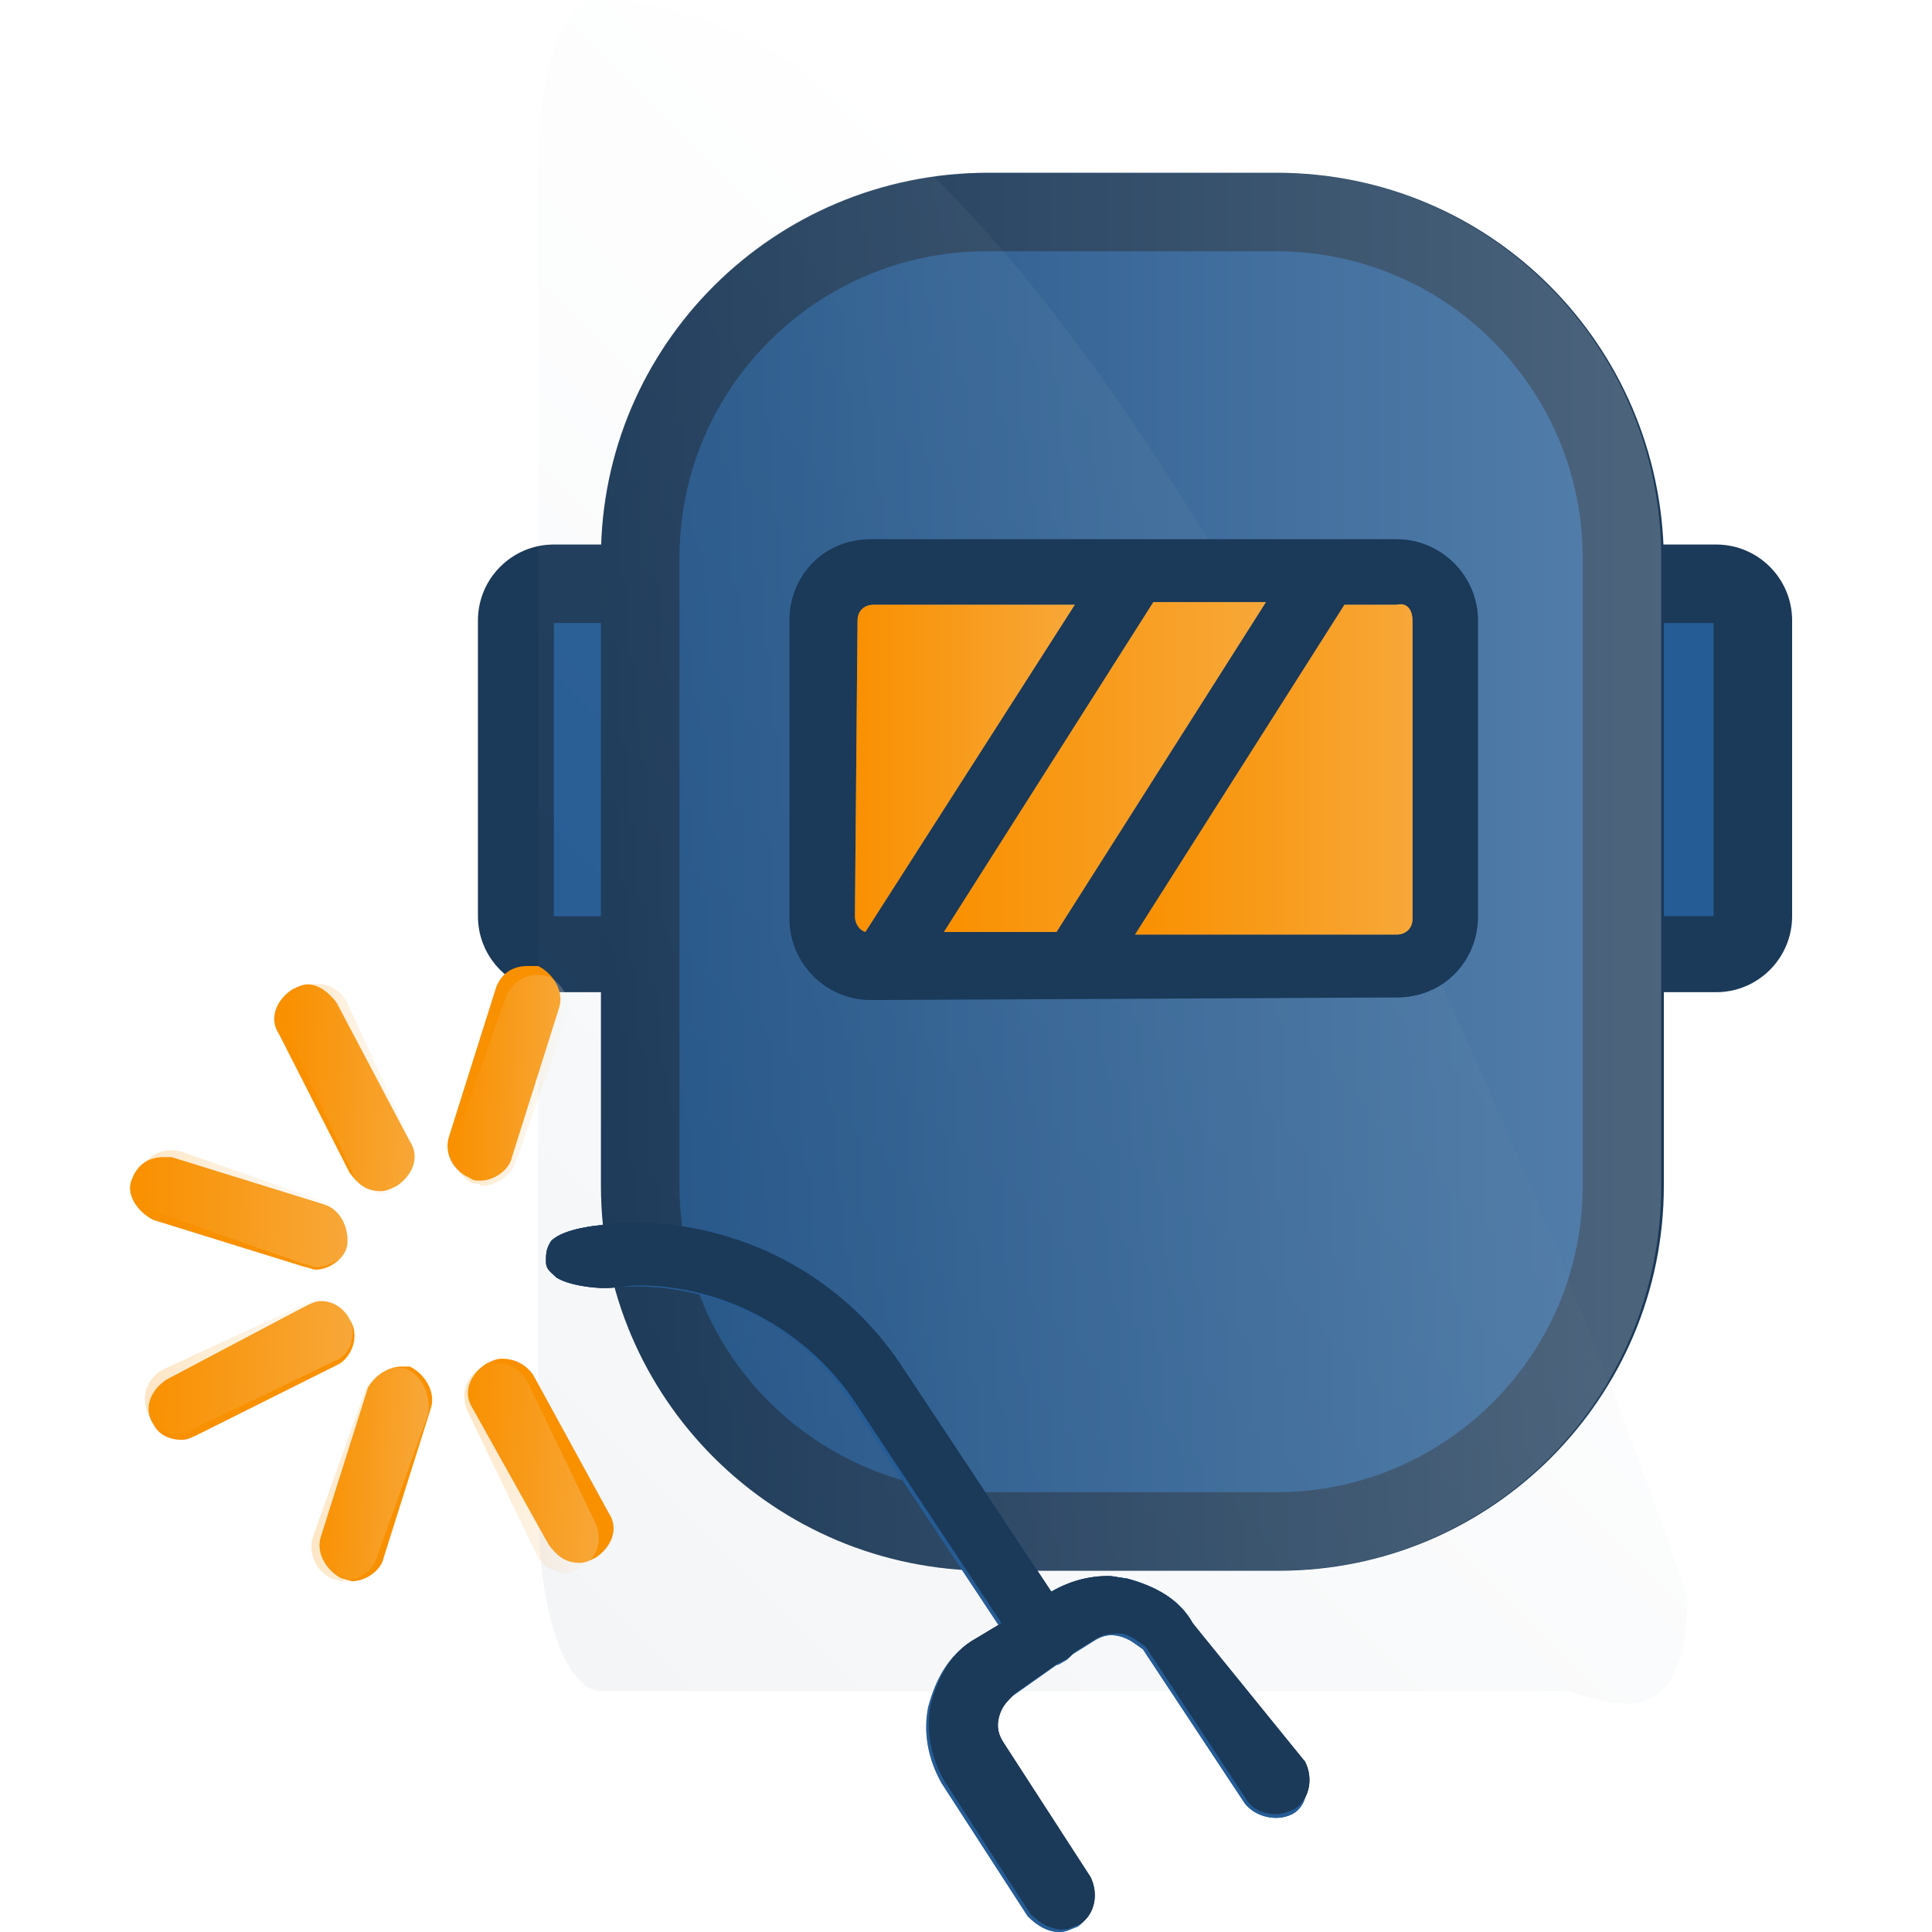 <svg width="100" height="100" viewBox="0 0 100 100" fill="none" xmlns="http://www.w3.org/2000/svg">
<rect width="100" height="100" fill="white"/>
<path d="M28.667 49.458C27.583 49.458 26.77 48.645 26.77 47.561V32.114C26.77 31.03 27.583 30.217 28.667 30.217H31.784C32.868 30.217 33.681 31.03 33.681 32.114V47.425C33.681 48.51 32.868 49.322 31.784 49.322H28.667V49.458Z" fill="#255C95"/>
<path d="M31.648 32.249V47.425H28.667V32.249H31.648ZM31.784 28.184H28.667C26.499 28.184 24.738 29.946 24.738 32.114V47.425C24.738 49.593 26.499 51.355 28.667 51.355H31.784C33.952 51.355 35.713 49.593 35.713 47.425V32.114C35.713 29.946 33.952 28.184 31.784 28.184Z" fill="#1B3958"/>
<path d="M85.578 49.458C84.494 49.458 83.681 48.645 83.681 47.561V32.114C83.681 31.03 84.494 30.217 85.578 30.217H88.695C89.778 30.217 90.591 31.03 90.591 32.114V47.425C90.591 48.51 89.778 49.322 88.695 49.322H85.578V49.458Z" fill="#255C95"/>
<path d="M88.695 32.249V47.425H85.713V32.249H88.695ZM88.83 28.184H85.713C83.545 28.184 81.784 29.946 81.784 32.114V47.425C81.784 49.593 83.545 51.355 85.713 51.355H88.83C90.998 51.355 92.76 49.593 92.76 47.425V32.114C92.76 29.946 90.998 28.184 88.83 28.184Z" fill="#1B3958"/>
<path d="M51.025 79.268C41.133 79.268 33.139 71.274 33.139 61.382V28.862C33.139 18.97 41.133 10.976 51.025 10.976H66.066C75.957 10.976 83.952 18.97 83.952 28.862V61.382C83.952 71.274 75.957 79.268 66.066 79.268H51.025Z" fill="#255C95"/>
<path d="M66.066 13.008C74.873 13.008 81.919 20.19 81.919 28.862V61.382C81.919 70.19 74.738 77.236 66.066 77.236H51.161C42.353 77.236 35.171 70.19 35.171 61.382V28.862C35.171 20.054 42.353 13.008 51.025 13.008H66.066ZM66.066 8.943H51.161C40.05 8.943 31.106 17.886 31.106 28.862V61.382C31.106 72.358 40.05 81.301 51.161 81.301H66.201C77.177 81.301 86.12 72.358 86.12 61.382V28.862C85.984 17.886 77.177 8.943 66.066 8.943Z" fill="#1B3958"/>
<g opacity="0.48">
<path opacity="0.48" d="M66.066 81.301H51.161C40.05 81.301 31.106 72.358 31.106 61.382V28.862C31.106 17.886 40.05 8.943 51.025 8.943H66.066C77.041 8.943 85.984 17.886 85.984 28.862V61.382C85.984 72.358 77.177 81.301 66.066 81.301Z" fill="url(#paint0_linear_1171_1231)"/>
<g opacity="0.48">
<g opacity="0.48">
<path opacity="0.48" d="M87.34 82.656C87.34 90.786 82.19 87.534 80.971 87.534H31.106C29.751 87.534 27.854 84.824 27.854 77.642V8.808C27.854 3.117 29.345 0 30.7 0C59.833 0 87.34 82.656 87.34 82.656Z" fill="url(#paint1_linear_1171_1231)"/>
</g>
</g>
</g>
<path d="M32.732 63.279C32.19 63.279 31.648 63.279 31.106 63.415C31.106 63.415 29.209 63.55 28.532 64.228C28.261 64.634 28.261 64.905 28.261 65.312C28.261 65.718 28.532 65.854 28.803 66.125C29.48 66.531 30.7 66.667 31.242 66.667C31.377 66.667 31.377 66.667 31.377 66.667C31.919 66.667 32.461 66.531 33.003 66.531C37.34 66.531 41.54 68.699 44.114 72.358L51.838 84.011L50.483 84.824C49.264 85.501 48.586 86.721 48.18 88.211C47.909 89.566 48.18 90.921 48.857 92.141L53.329 99.052C53.871 99.594 54.413 99.865 54.955 99.865C55.361 99.865 55.497 99.729 55.903 99.594C56.716 99.052 56.852 97.968 56.445 97.154L51.974 90.244C51.703 89.837 51.567 89.431 51.703 88.889C51.838 88.347 52.109 88.076 52.516 87.669L54.819 86.043C54.955 86.043 55.09 85.908 55.361 85.772C55.497 85.637 55.497 85.637 55.632 85.501L56.716 84.824C56.987 84.688 57.258 84.553 57.665 84.553C57.8 84.553 57.936 84.553 58.071 84.553C58.613 84.688 58.884 84.959 59.291 85.23L64.575 93.225C64.846 93.631 65.388 93.902 66.066 93.902C66.337 93.902 66.743 93.767 67.014 93.631C67.827 93.089 67.963 92.005 67.556 91.192L61.73 84.011C61.052 82.791 59.833 82.114 58.342 81.707C58.071 81.707 57.665 81.572 57.394 81.572C56.31 81.572 55.361 81.843 54.413 82.385L46.689 70.732C43.572 65.989 38.288 63.279 32.732 63.279Z" fill="#1B3958"/>
<path d="M61.73 84.011C61.052 82.791 59.833 82.114 58.342 81.707C56.987 81.436 55.632 81.707 54.413 82.385L46.689 70.732C43.301 65.583 37.34 62.737 31.106 63.415C31.106 63.415 29.209 63.55 28.532 64.228C28.261 64.634 28.261 64.905 28.261 65.312C28.261 65.718 28.532 65.854 28.803 66.125C29.616 66.667 31.377 66.667 31.377 66.667C36.255 66.125 41.269 68.293 43.979 72.493L51.703 84.146L50.348 84.959C49.128 85.637 48.451 86.856 48.044 88.347C47.773 89.702 48.044 91.057 48.722 92.276L53.193 99.187C53.735 99.729 54.277 100 54.819 100C55.226 100 55.361 99.865 55.768 99.729C56.581 99.187 56.716 98.103 56.31 97.29L51.838 90.379C51.567 89.973 51.432 89.566 51.567 89.024C51.703 88.482 51.974 88.211 52.38 87.805L54.684 86.179C54.819 86.179 54.955 86.043 55.226 85.908C55.361 85.772 55.361 85.772 55.497 85.637L56.581 84.959C56.987 84.688 57.394 84.553 57.936 84.688C58.478 84.824 58.749 85.095 59.155 85.366L64.44 93.36C64.982 94.038 66.066 94.309 66.879 93.902C67.692 93.496 67.827 92.276 67.421 91.463L61.73 84.011Z" fill="#255C95"/>
<path d="M61.73 84.01C61.052 82.79 59.833 82.113 58.342 81.706C56.987 81.435 55.632 81.706 54.413 82.384L46.689 70.731C43.301 65.582 37.34 62.736 31.106 63.414C31.106 63.414 29.209 63.549 28.532 64.227C28.261 64.633 28.261 64.904 28.261 65.311C28.261 65.717 28.532 65.853 28.803 66.124C29.616 66.666 31.377 66.666 31.377 66.666C36.255 66.124 41.269 68.292 43.979 72.492L51.703 84.145L50.348 84.959C49.128 85.636 48.451 86.856 48.044 88.346C47.773 89.701 48.044 91.056 48.722 92.275L53.193 99.186C53.735 99.728 54.277 99.999 54.819 99.999C55.226 99.999 55.361 99.864 55.768 99.728C56.581 99.186 56.716 98.102 56.31 97.289L51.838 90.379C51.567 89.972 51.432 89.566 51.567 89.023C51.703 88.481 51.974 88.21 52.38 87.804L54.684 86.178C54.819 86.178 54.955 86.043 55.226 85.907C55.361 85.772 55.361 85.772 55.497 85.636L56.581 84.959C56.987 84.688 57.394 84.552 57.936 84.688C58.478 84.823 58.749 85.094 59.155 85.365L64.44 93.359C64.982 94.037 66.066 94.308 66.879 93.902C67.692 93.495 67.827 92.275 67.421 91.463L61.73 84.01Z" fill="url(#paint2_linear_1171_1231)"/>
<path d="M32.732 63.279C32.19 63.279 31.648 63.279 31.106 63.415C31.106 63.415 29.209 63.55 28.532 64.228C28.261 64.634 28.261 64.905 28.261 65.312C28.261 65.718 28.532 65.854 28.803 66.125C29.48 66.531 30.7 66.667 31.242 66.667C31.377 66.667 31.377 66.667 31.377 66.667C31.919 66.667 32.461 66.531 33.003 66.531C37.34 66.531 41.54 68.699 44.114 72.358L51.838 84.011L50.483 84.824C49.264 85.501 48.586 86.721 48.18 88.211C47.909 89.566 48.18 90.921 48.857 92.141L53.329 99.052C53.871 99.594 54.413 99.865 54.955 99.865C55.361 99.865 55.497 99.729 55.903 99.594C56.716 99.052 56.852 97.968 56.445 97.154L51.974 90.244C51.703 89.837 51.567 89.431 51.703 88.889C51.838 88.347 52.109 88.076 52.516 87.669L54.819 86.043C54.955 86.043 55.09 85.908 55.361 85.772C55.497 85.637 55.497 85.637 55.632 85.501L56.716 84.824C56.987 84.688 57.258 84.553 57.665 84.553C57.8 84.553 57.936 84.553 58.071 84.553C58.613 84.688 58.884 84.959 59.291 85.23L64.575 93.225C64.846 93.631 65.388 93.902 66.066 93.902C66.337 93.902 66.743 93.767 67.014 93.631C67.827 93.089 67.963 92.005 67.556 91.192L61.73 84.011C61.052 82.791 59.833 82.114 58.342 81.707C58.071 81.707 57.665 81.572 57.394 81.572C56.31 81.572 55.361 81.843 54.413 82.385L46.689 70.732C43.572 65.989 38.288 63.279 32.732 63.279Z" fill="#1B3958"/>
<path d="M72.299 27.913H45.063C42.624 27.913 40.862 29.81 40.862 32.114V47.561C40.862 49.864 42.76 51.761 45.063 51.761L72.299 51.626C74.738 51.626 76.499 49.729 76.499 47.425V32.114C76.499 29.81 74.602 27.913 72.299 27.913ZM44.792 48.239C44.386 48.103 44.25 47.697 44.25 47.425L44.386 32.114C44.386 31.572 44.792 31.301 45.199 31.301H55.632L44.792 48.239ZM48.857 48.239L59.697 31.165H65.524L54.684 48.239H48.857ZM73.112 47.561C73.112 48.103 72.705 48.374 72.299 48.374H58.749L69.589 31.301H72.299C72.841 31.165 73.112 31.707 73.112 32.114V47.561Z" fill="#255C95"/>
<path d="M72.299 27.913H45.063C42.624 27.913 40.862 29.81 40.862 32.114V47.561C40.862 49.864 42.76 51.761 45.063 51.761L72.299 51.626C74.738 51.626 76.499 49.729 76.499 47.425V32.114C76.499 29.81 74.602 27.913 72.299 27.913ZM48.857 48.239L59.697 31.165H65.524L54.684 48.239H48.857ZM58.749 48.374L69.589 31.301H72.299H72.434C72.841 31.301 73.112 31.707 73.112 32.114V47.561C73.112 48.103 72.705 48.374 72.299 48.374H58.749ZM44.792 48.239C44.386 48.103 44.25 47.697 44.25 47.425L44.386 32.114C44.386 31.572 44.792 31.301 45.199 31.301H55.632L44.792 48.239Z" fill="#1B3958"/>
<path d="M73.112 32.114V47.561C73.112 48.103 72.705 48.374 72.299 48.374H58.749L69.589 31.301H72.299C72.841 31.165 73.112 31.572 73.112 32.114Z" fill="#F99000"/>
<path d="M65.524 31.165L54.684 48.239H48.857L59.697 31.165H65.524Z" fill="#F99000"/>
<path d="M55.632 31.301L44.792 48.239C44.386 48.103 44.25 47.697 44.25 47.425L44.386 32.114C44.386 31.572 44.792 31.301 45.199 31.301H55.632Z" fill="#F99000"/>
<g opacity="0.48">
<path opacity="0.48" d="M73.112 32.114V47.561C73.112 48.103 72.705 48.374 72.299 48.374H58.749L69.589 31.301H72.299C72.841 31.165 73.112 31.572 73.112 32.114Z" fill="url(#paint3_linear_1171_1231)"/>
</g>
<g opacity="0.48">
<path opacity="0.48" d="M65.524 31.165L54.684 48.239H48.857L59.697 31.165H65.524Z" fill="url(#paint4_linear_1171_1231)"/>
</g>
<g opacity="0.48">
<path opacity="0.48" d="M55.632 31.301L44.792 48.239C44.386 48.103 44.25 47.697 44.25 47.425L44.386 32.114C44.386 31.572 44.792 31.301 45.199 31.301H55.632Z" fill="url(#paint5_linear_1171_1231)"/>
</g>
<path d="M27.312 50C26.499 50 25.957 50.407 25.686 51.084L23.247 58.808C22.976 59.621 23.383 60.569 24.331 60.976C24.467 61.111 24.738 61.111 24.873 61.111C25.551 61.111 26.364 60.569 26.499 59.892L28.938 52.168C29.209 51.355 28.667 50.407 27.854 50C27.583 50 27.448 50 27.312 50Z" fill="#F99000"/>
<path d="M20.808 70.732C20.131 70.732 19.453 71.138 19.047 71.816L16.608 79.539C16.337 80.352 16.879 81.301 17.692 81.707C17.827 81.707 18.098 81.843 18.234 81.843C18.911 81.843 19.724 81.301 19.86 80.623L22.299 72.9C22.57 72.087 22.028 71.138 21.215 70.732C21.079 70.732 20.944 70.732 20.808 70.732Z" fill="#F99000"/>
<path d="M8.478 59.892C7.665 59.892 7.123 60.298 6.852 60.976C6.445 61.789 7.123 62.737 7.936 63.144L15.795 65.583C15.93 65.583 16.201 65.718 16.337 65.718C17.014 65.718 17.827 65.176 17.963 64.499C18.098 63.686 17.692 62.602 16.743 62.331L8.884 59.892C8.884 59.892 8.613 59.892 8.478 59.892Z" fill="#F99000"/>
<path d="M25.957 70.325C25.686 70.325 25.415 70.461 25.144 70.596C24.331 71.138 23.925 72.087 24.467 72.9L28.396 79.946C28.803 80.488 29.209 80.894 30.022 80.894C30.293 80.894 30.564 80.759 30.835 80.623C31.648 80.081 32.055 79.133 31.513 78.32L27.583 71.138C27.177 70.596 26.635 70.325 25.957 70.325Z" fill="#F99000"/>
<path d="M15.93 50.949C15.659 50.949 15.388 51.084 15.117 51.219C14.304 51.761 13.898 52.71 14.44 53.523L18.098 60.705C18.505 61.247 18.911 61.653 19.724 61.653C19.995 61.653 20.266 61.518 20.537 61.382C21.35 60.84 21.757 59.892 21.215 59.079L17.421 51.897C17.014 51.355 16.472 50.949 15.93 50.949Z" fill="#F99000"/>
<path d="M16.608 67.344C16.337 67.344 16.066 67.48 15.795 67.615L8.613 71.409C7.8 71.951 7.394 72.9 7.936 73.713C8.207 74.255 8.749 74.526 9.426 74.526C9.697 74.526 9.968 74.39 10.239 74.255L17.556 70.596C18.234 70.19 18.64 69.106 18.098 68.293C17.827 67.751 17.285 67.344 16.608 67.344Z" fill="#F99000"/>
<g opacity="0.48">
<path opacity="0.48" d="M24.873 61.382C25.551 61.382 26.364 60.976 26.635 60.298L29.345 52.71C29.616 51.897 29.209 50.949 28.396 50.542C27.448 50.271 26.635 50.678 26.228 51.49L23.518 59.079C23.247 59.892 23.654 60.84 24.467 61.247C24.602 61.247 24.873 61.247 24.873 61.382Z" fill="url(#paint6_linear_1171_1231)"/>
</g>
<g opacity="0.48">
<path opacity="0.48" d="M21.079 70.867C20.266 70.596 19.318 71.138 18.911 71.951L16.201 79.539C15.93 80.352 16.337 81.301 17.15 81.707C17.285 81.707 17.556 81.843 17.692 81.843C18.369 81.843 19.182 81.436 19.453 80.759L22.163 73.171C22.299 72.222 21.892 71.274 21.079 70.867Z" fill="url(#paint7_linear_1171_1231)"/>
</g>
<g opacity="0.48">
<path opacity="0.48" d="M15.795 65.447C15.93 65.447 16.201 65.583 16.337 65.583C17.014 65.583 17.827 65.176 18.098 64.499C18.369 63.686 17.963 62.737 17.15 62.331L9.426 59.621C8.478 59.35 7.665 59.756 7.258 60.569C6.581 61.382 7.258 62.331 8.071 62.737L15.795 65.447Z" fill="url(#paint8_linear_1171_1231)"/>
</g>
<g opacity="0.48">
<path opacity="0.48" d="M27.312 71.545C26.906 70.732 25.957 70.325 25.009 70.732C24.196 71.138 23.789 72.087 24.196 73.035L27.719 80.352C27.99 81.03 28.532 81.301 29.209 81.436C29.48 81.436 29.751 81.301 30.022 81.165C30.835 80.759 31.242 79.81 30.835 78.862L27.312 71.545Z" fill="url(#paint9_linear_1171_1231)"/>
</g>
<g opacity="0.48">
<path opacity="0.48" d="M18.234 60.705C18.505 61.382 19.047 61.653 19.724 61.789C19.995 61.789 20.266 61.653 20.537 61.518C21.35 61.111 21.757 60.163 21.35 59.214L17.963 51.897C17.556 51.084 16.608 50.678 15.659 51.084C14.846 51.49 14.44 52.439 14.846 53.388L18.234 60.705Z" fill="url(#paint10_linear_1171_1231)"/>
</g>
<g opacity="0.48">
<path opacity="0.48" d="M18.098 68.293C17.692 67.48 16.743 67.073 15.795 67.48L8.478 70.867C7.665 71.274 7.258 72.222 7.665 73.171C7.936 73.848 8.478 74.119 9.155 74.255C9.426 74.255 9.697 74.119 9.968 73.984L17.285 70.461C18.098 70.19 18.505 69.106 18.098 68.293Z" fill="url(#paint11_linear_1171_1231)"/>
</g>
<defs>
<linearGradient id="paint0_linear_1171_1231" x1="31.169" y1="45.142" x2="86.045" y2="45.142" gradientUnits="userSpaceOnUse">
<stop stop-color="#1B3958"/>
<stop offset="1" stop-color="#F2F5F7"/>
</linearGradient>
<linearGradient id="paint1_linear_1171_1231" x1="22.458" y1="79.447" x2="70.538" y2="31.366" gradientUnits="userSpaceOnUse">
<stop stop-color="#1B3958"/>
<stop offset="1" stop-color="#F2F5F7"/>
</linearGradient>
<linearGradient id="paint2_linear_1171_1231" x1="28.237" y1="81.623" x2="67.496" y2="81.623" gradientUnits="userSpaceOnUse">
<stop stop-color="#255C95" stop-opacity="0"/>
<stop offset="1" stop-color="#255C95"/>
</linearGradient>
<linearGradient id="paint3_linear_1171_1231" x1="58.722" y1="39.808" x2="73.158" y2="39.808" gradientUnits="userSpaceOnUse">
<stop stop-color="#F99000"/>
<stop offset="1" stop-color="#F2F5F7"/>
</linearGradient>
<linearGradient id="paint4_linear_1171_1231" x1="48.857" y1="39.697" x2="65.458" y2="39.697" gradientUnits="userSpaceOnUse">
<stop stop-color="#F99000"/>
<stop offset="1" stop-color="#F2F5F7"/>
</linearGradient>
<linearGradient id="paint5_linear_1171_1231" x1="44.165" y1="39.757" x2="55.594" y2="39.757" gradientUnits="userSpaceOnUse">
<stop stop-color="#F99000"/>
<stop offset="1" stop-color="#F2F5F7"/>
</linearGradient>
<linearGradient id="paint6_linear_1171_1231" x1="23.529" y1="55.689" x2="29.302" y2="55.916" gradientUnits="userSpaceOnUse">
<stop stop-color="#F99000"/>
<stop offset="1" stop-color="#F2F5F7"/>
</linearGradient>
<linearGradient id="paint7_linear_1171_1231" x1="16.218" y1="76.229" x2="21.991" y2="76.456" gradientUnits="userSpaceOnUse">
<stop stop-color="#F99000"/>
<stop offset="1" stop-color="#F2F5F7"/>
</linearGradient>
<linearGradient id="paint8_linear_1171_1231" x1="6.851" y1="62.255" x2="18.079" y2="62.698" gradientUnits="userSpaceOnUse">
<stop stop-color="#F99000"/>
<stop offset="1" stop-color="#F2F5F7"/>
</linearGradient>
<linearGradient id="paint9_linear_1171_1231" x1="23.907" y1="75.793" x2="31.309" y2="76.085" gradientUnits="userSpaceOnUse">
<stop stop-color="#F99000"/>
<stop offset="1" stop-color="#F2F5F7"/>
</linearGradient>
<linearGradient id="paint10_linear_1171_1231" x1="14.568" y1="56.162" x2="21.73" y2="56.444" gradientUnits="userSpaceOnUse">
<stop stop-color="#F99000"/>
<stop offset="1" stop-color="#F2F5F7"/>
</linearGradient>
<linearGradient id="paint11_linear_1171_1231" x1="7.501" y1="70.511" x2="18.153" y2="70.931" gradientUnits="userSpaceOnUse">
<stop stop-color="#F99000"/>
<stop offset="1" stop-color="#F2F5F7"/>
</linearGradient>
</defs>
</svg>
